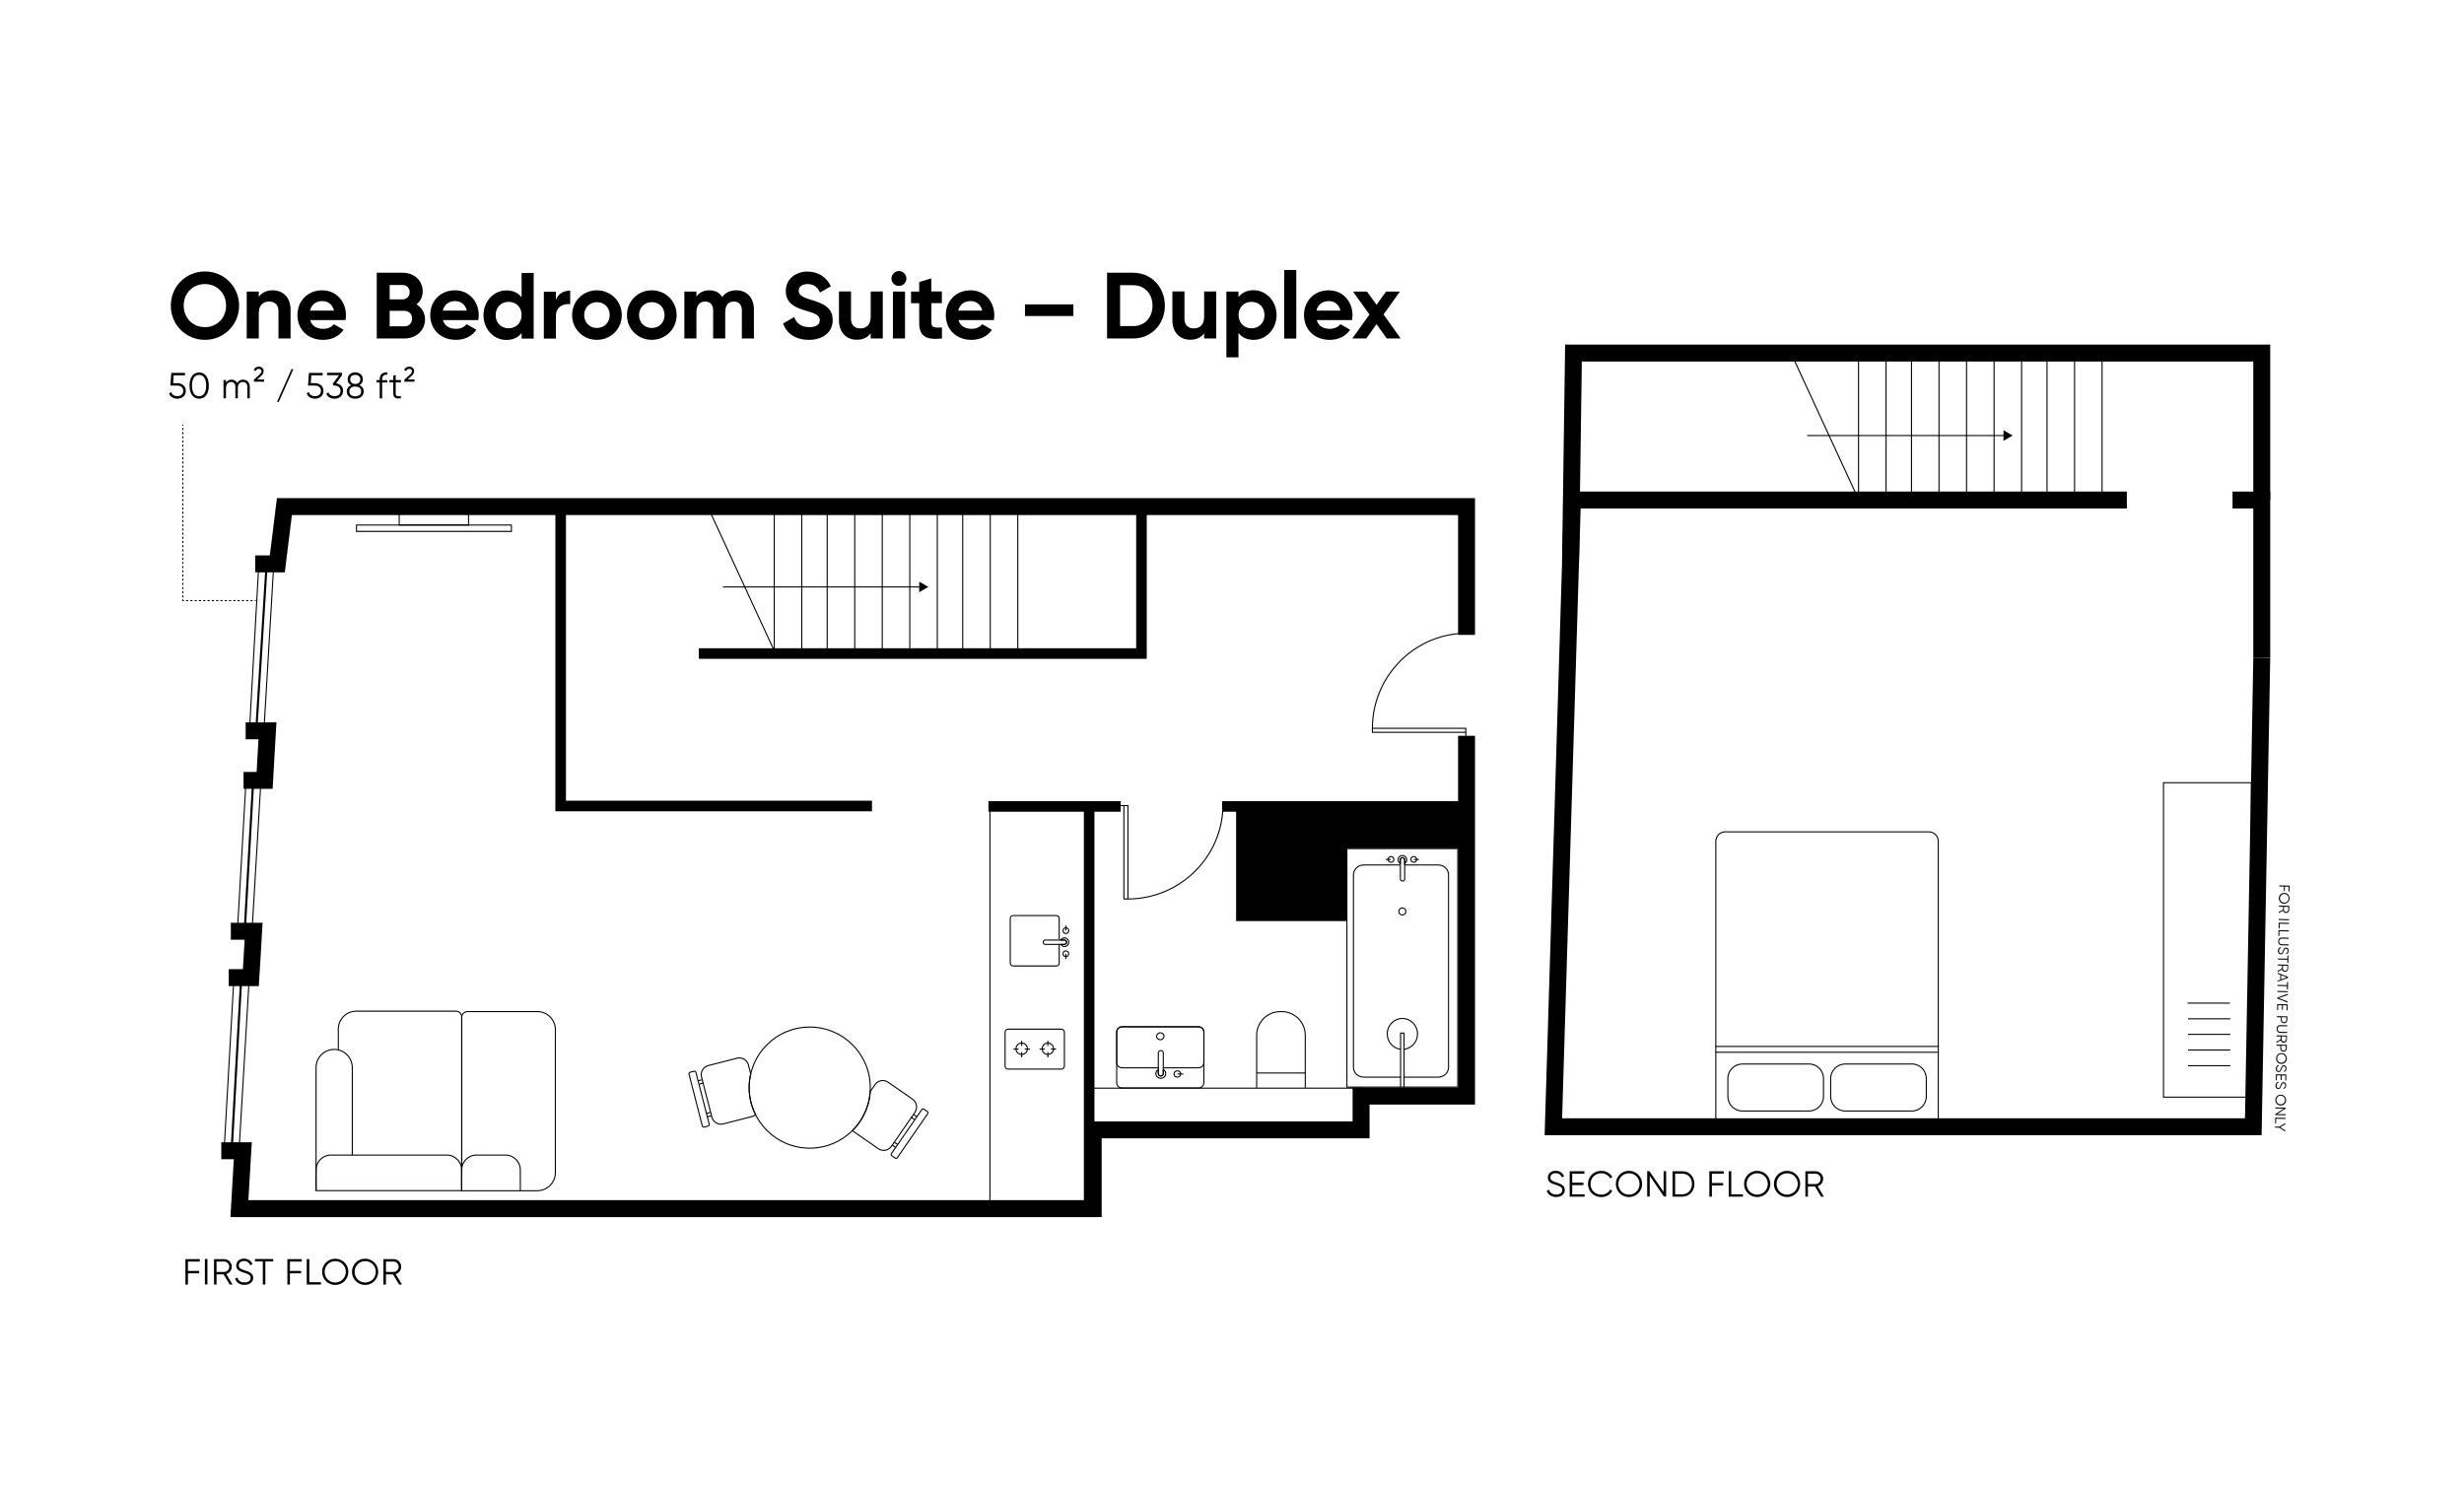 <?xml version="1.0" encoding="utf-8"?>
<!-- Generator: Adobe Illustrator 24.2.3, SVG Export Plug-In . SVG Version: 6.00 Build 0)  -->
<svg version="1.1" id="Layer_1" xmlns="http://www.w3.org/2000/svg" xmlns:xlink="http://www.w3.org/1999/xlink" x="0px" y="0px"
	 viewBox="0 0 2327 1407" style="enable-background:new 0 0 2327 1407;" xml:space="preserve">
<style type="text/css">
	.st0{fill:none;stroke:#000000;stroke-miterlimit:10;}
	.st1{fill:none;stroke:#000000;stroke-miterlimit:10;stroke-dasharray:2.025,2.025;}
	.st2{fill:none;stroke:#000000;stroke-miterlimit:10;stroke-dasharray:2.016,2.016;}
	.st3{fill:none;stroke:#000000;stroke-width:16;stroke-miterlimit:10;}
	.st4{fill:none;stroke:#000000;stroke-width:10;stroke-miterlimit:10;}
	.st5{fill:none;stroke:#000000;stroke-width:2;stroke-miterlimit:10;}
	.st6{fill:none;stroke:#000000;stroke-miterlimit:10;stroke-dasharray:2.058,2.058;}
	.st7{fill:none;stroke:#000000;stroke-miterlimit:10;stroke-dasharray:1.992,1.992;}
	.st8{fill:none;stroke:#000000;stroke-miterlimit:10;stroke-dasharray:1.958,1.958;}
	.st9{fill:none;stroke:#000000;stroke-miterlimit:10;stroke-dasharray:2;}
	.st10{fill:none;stroke:#000000;stroke-miterlimit:10;stroke-dasharray:1.977,1.977;}
	.st11{fill:none;stroke:#000000;stroke-miterlimit:10;stroke-dasharray:2.028,2.028;}
</style>
<g>
	<path class="st0" d="M1094.3,1008.6h-34.4c-2.9,0-5.3-2.2-5.3-4.9v-28.9c0-2.7,2.4-4.9,5.3-4.9h71.8c2.9,0,5.3,2.2,5.3,4.9v28.9
		c0,2.7-2.4,4.9-5.3,4.9h-33.1"/>
	<path class="st0" d="M1059.5,969.8h72.5c2.7,0,4.9,2.2,4.9,4.9v48c0,2.7-2.2,4.9-4.9,4.9h-72.5c-2.7,0-4.9-2.2-4.9-4.9v-48
		C1054.6,972.1,1056.8,969.8,1059.5,969.8z"/>
	<g>
		<path class="st0" d="M1095.5,1016.2c-1-0.3-1.6-1.2-1.6-2.2v-3.7v-15.7c0-1,0.6-1.9,1.6-2.2c1.6-0.5,3.1,0.6,3.1,2.1v15.8v3.8
			C1098.6,1015.6,1097.1,1016.7,1095.5,1016.2z"/>
		<path class="st0" d="M1093.9,1017.9c-2.2-1.2-3-3.9-1.7-6c0.4-0.7,1-1.2,1.7-1.6v3.7c0,1,0.6,1.9,1.6,2.2c1.6,0.5,3.1-0.6,3.1-2.1
			v-3.8c0,0,0,0,0,0c2.2,1.2,3,3.9,1.7,6C1099,1018.4,1096.1,1019.1,1093.9,1017.9z"/>
	</g>
	<g>
		<path class="st0" d="M1108.8,1013.9c-0.4,2.1,1.5,3.8,3.7,3.4c1.2-0.2,2.2-1.1,2.5-2.3c0.4-2.1-1.5-3.9-3.7-3.5
			C1110,1011.8,1109,1012.7,1108.8,1013.9z"/>
		<line class="st0" x1="1112" y1="1014.4" x2="1117.5" y2="1014.4"/>
	</g>
	<path class="st0" d="M1095.1,975.6c2.5-0.4,4.6,1.5,4.1,3.8c-0.3,1.3-1.4,2.3-2.7,2.6c-2.5,0.4-4.6-1.5-4.1-3.8
		C1092.6,976.9,1093.8,975.9,1095.1,975.6z"/>
</g>
<g>
	<g>
		<path d="M2161.4,837.5l-3.6-0.1l-0.1,4.3l-0.9,0l0.1-4.3l-4.3-0.1l0-1l9.8,0.2l-0.1,5.5l-0.9,0L2161.4,837.5z"/>
		<path d="M2157.3,843.4c2.8,0,5,2.3,5,5.2c-0.1,2.9-2.4,5-5.2,5s-5-2.3-5-5.2C2152.2,845.5,2154.5,843.3,2157.3,843.4z
			 M2157.2,852.6c2.3,0,4.1-1.7,4.2-4c0-2.3-1.8-4.1-4-4.2s-4.1,1.7-4.2,4C2153.1,850.7,2154.9,852.5,2157.2,852.6z"/>
		<path d="M2156.1,859.2l0-2.7l-3.9-0.1l0-1l9.8,0.2l-0.1,3.9c0,1.6-1.4,2.9-3,2.9c-1.3,0-2.4-0.9-2.8-2.2l-4.1,2.3l0-1.1
			L2156.1,859.2z M2157,856.5l-0.1,2.9c0,1.1,0.9,2,2,2c1.1,0,2-0.8,2.1-1.9l0.1-2.9L2157,856.5z"/>
		<path d="M2161.8,869.2l-9.8-0.2l0-1l9.8,0.2L2161.8,869.2z"/>
		<path d="M2152.8,877l-0.9,0l0.1-5.5l9.8,0.2l0,1l-8.9-0.2L2152.8,877z"/>
		<path d="M2152.6,884.1l-0.9,0l0.1-5.5l9.8,0.2l0,1l-8.9-0.2L2152.6,884.1z"/>
		<path d="M2155,885.6l6.5,0.1l0,1l-6.5-0.1c-1.6,0-2.6,0.9-2.6,2.6c0,1.7,0.9,2.7,2.5,2.7l6.5,0.1l0,1l-6.5-0.1
			c-2.1,0-3.5-1.6-3.4-3.7C2151.5,887,2152.9,885.5,2155,885.6z"/>
		<path d="M2153.8,894.6l0.5,0.8c-1.2,0.3-2,1.2-2,2.8c0,1.5,0.7,2.3,1.7,2.3c1.1,0,1.5-0.9,2-2.4c0.6-1.6,1-3.1,2.8-3.1
			c1.7,0,2.7,1.4,2.6,3.1c0,1.6-1,2.7-2.2,3.2l-0.4-0.8c0.9-0.3,1.6-1.1,1.7-2.4c0-1.2-0.6-2-1.7-2.1c-1.1,0-1.4,0.8-1.9,2.1
			c-0.6,1.8-1.2,3.4-3,3.3c-1.7,0-2.7-1.4-2.7-3.4C2151.3,896.4,2152.3,895.1,2153.8,894.6z"/>
		<path d="M2160.1,909.5l0.1-3l-8.9-0.2l0-1l8.9,0.2l0.1-3l0.9,0l-0.1,7L2160.1,909.5z"/>
		<path d="M2155.1,914.8l0-2.7l-3.9-0.1l0-1l9.8,0.2l-0.1,3.9c0,1.6-1.4,2.9-3,2.9c-1.3,0-2.4-0.9-2.8-2.2l-4.1,2.3l0-1.1
			L2155.1,914.8z M2156.1,912.1l-0.1,2.9c0,1.1,0.9,2,2,2c1.1,0,2-0.8,2.1-1.9l0.1-2.9L2156.1,912.1z"/>
		<path d="M2153.4,925.5l0.1-4.7l-2.4-1l0-1l9.7,3.9l0,1l-9.9,3.6l0-1L2153.4,925.5z M2154.3,925.1l5.3-1.9l-5.2-2.1L2154.3,925.1z"
			/>
		<path d="M2159.7,934.5l0.1-3l-8.9-0.2l0-1l8.9,0.2l0.1-3l0.9,0l-0.1,7L2159.7,934.5z"/>
		<path d="M2160.6,937.2l-9.8-0.2l0-1l9.8,0.2L2160.6,937.2z"/>
		<path d="M2160.6,938.7l0,1.1l-8.6,2.9l8.4,3.2l0,1.1l-9.7-3.8l0-1L2160.6,938.7z"/>
		<path d="M2151.4,954.1l-0.9,0l0.1-5.7l9.8,0.2l-0.1,5.7l-0.9,0l0.1-4.7l-3.5-0.1l-0.1,4.3l-0.9,0l0.1-4.3l-3.6-0.1L2151.4,954.1z"
			/>
		<path d="M2157,966.5c-1.8,0-3.1-1.4-3-3.1l0-2.5l-3.6-0.1l0-1l9.8,0.2l-0.1,3.5C2160.1,965.3,2158.7,966.5,2157,966.5z
			 M2157,965.5c1.3,0,2.2-0.8,2.2-2.1l0-2.5l-4.3-0.1l0,2.5C2154.9,964.6,2155.8,965.5,2157,965.5z"/>
		<path d="M2153.6,968.3l6.5,0.1l0,1l-6.5-0.1c-1.6,0-2.6,0.9-2.6,2.6c0,1.7,0.9,2.7,2.5,2.7l6.5,0.1l0,1l-6.5-0.1
			c-2.1,0-3.5-1.6-3.4-3.7C2150,969.7,2151.4,968.2,2153.6,968.3z"/>
		<path d="M2153.9,981.7l0-2.7l-3.9-0.1l0-1l9.8,0.2l-0.1,3.9c0,1.6-1.4,2.9-3,2.9c-1.3,0-2.4-0.9-2.8-2.2l-4.1,2.3l0-1.1
			L2153.9,981.7z M2154.9,978.9l-0.1,2.9c0,1.1,0.9,2,2,2c1.1,0,2-0.8,2.1-1.9l0.1-2.9L2154.9,978.9z"/>
		<path d="M2156.5,993.4c-1.8,0-3.1-1.4-3-3.1l0-2.5l-3.6-0.1l0-1l9.8,0.2l-0.1,3.5C2159.6,992.1,2158.3,993.4,2156.5,993.4z
			 M2156.5,992.4c1.3,0,2.2-0.8,2.2-2.1l0-2.5l-4.3-0.1l0,2.5C2154.4,991.5,2155.3,992.4,2156.5,992.4z"/>
		<path d="M2154.7,994.7c2.8,0,5,2.3,5,5.2c0,2.9-2.4,5-5.2,5s-5-2.3-5-5.2C2149.6,996.8,2151.9,994.6,2154.7,994.7z M2154.5,1003.8
			c2.3,0,4.1-1.7,4.2-4c0-2.3-1.8-4.1-4-4.2s-4.1,1.7-4.2,4C2150.4,1002,2152.2,1003.8,2154.5,1003.8z"/>
		<path d="M2151.8,1005.8l0.5,0.8c-1.2,0.3-2,1.2-2,2.8c0,1.5,0.7,2.3,1.7,2.3c1.1,0,1.5-0.9,2-2.4c0.6-1.6,1-3.1,2.8-3.1
			c1.7,0,2.7,1.4,2.6,3.1c0,1.6-1,2.7-2.2,3.2l-0.4-0.8c0.9-0.3,1.6-1.1,1.7-2.4c0-1.2-0.6-2-1.7-2.1c-1.1,0-1.4,0.8-1.9,2.1
			c-0.6,1.8-1.2,3.4-3,3.3c-1.7,0-2.7-1.4-2.7-3.4C2149.4,1007.6,2150.3,1006.3,2151.8,1005.8z"/>
		<path d="M2150.2,1020.4l-0.9,0l0.1-5.7l9.8,0.2l-0.1,5.7l-0.9,0l0.1-4.7l-3.5-0.1l-0.1,4.3l-0.9,0l0.1-4.3l-3.6-0.1L2150.2,1020.4
			z"/>
		<path d="M2151.5,1021.8l0.5,0.8c-1.2,0.3-2,1.2-2,2.8c0,1.5,0.7,2.3,1.7,2.3c1.1,0,1.5-0.9,2-2.4c0.6-1.6,1-3.1,2.8-3.1
			c1.7,0,2.7,1.4,2.6,3.1c0,1.6-1,2.7-2.2,3.2l-0.4-0.8c0.9-0.3,1.6-1.1,1.7-2.4c0-1.2-0.6-2-1.7-2.1c-1.1,0-1.4,0.8-1.9,2.1
			c-0.6,1.8-1.2,3.4-3,3.3c-1.7,0-2.7-1.4-2.7-3.4C2149.1,1023.6,2150,1022.3,2151.5,1021.8z"/>
		<path d="M2154,1034c2.8,0,5,2.3,5,5.2c0,2.9-2.4,5-5.2,5s-5-2.3-5-5.2C2148.9,1036.1,2151.2,1033.9,2154,1034z M2153.8,1043.1
			c2.3,0,4.1-1.7,4.2-4s-1.8-4.1-4-4.2s-4.1,1.7-4.2,4S2151.5,1043.1,2153.8,1043.1z"/>
		<path d="M2158.5,1053.4l-9.8-0.2l0-0.8l8.1-5.3l-8-0.1l0-1l9.8,0.2l0,0.8l-8.1,5.3l8,0.1L2158.5,1053.4z"/>
		<path d="M2149.5,1061.2l-0.9,0l0.1-5.5l9.8,0.2l0,1l-8.9-0.2L2149.5,1061.2z"/>
		<path d="M2152.5,1065.2l-4-0.1l0-1l4,0.1l5.8-3.4l0,1.1l-4.9,2.8l4.8,3l0,1.1L2152.5,1065.2z"/>
	</g>
</g>
<g>
	<g>
		<path class="st0" d="M1620.4,1060.9V794.6c0-4.9,4-8.9,8.9-8.9h192.3c4.9,0,8.9,4,8.9,8.9v266.3H1620.4z"/>
		<g>
			<path class="st0" d="M1722.1,1018.7v17c0,7.6-6.2,13.7-13.7,13.7h-62.9c-7.6,0-13.7-6.2-13.7-13.7v-17c0-7.6,6.2-13.7,13.7-13.7
				h62.9C1716,1004.9,1722.1,1011.1,1722.1,1018.7z"/>
			<path class="st0" d="M1819.2,1018.7v17c0,7.6-6.2,13.7-13.7,13.7h-62.9c-7.6,0-13.7-6.2-13.7-13.7v-17c0-7.6,6.2-13.7,13.7-13.7
				h62.9C1813.1,1004.9,1819.2,1011.1,1819.2,1018.7z"/>
		</g>
	</g>
	<line class="st0" x1="1831" y1="993.9" x2="1620.4" y2="993.9"/>
	<line class="st0" x1="1831" y1="988.4" x2="1620.4" y2="988.4"/>
</g>
<g>
	
		<rect x="406.8" y="425.7" transform="matrix(-1.836970e-16 1 -1 -1.836970e-16 908.67 89.119)" class="st0" width="6" height="146.3"/>
	<path class="st0" d="M377,495.9v-11c29.1-7,65.5,1,65.5,1v10H377z"/>
</g>
<polyline class="st3" points="1385,695 1385,1035.3 1285.4,1035.3 1285.4,1067.2 1032.4,1067.2 1032.4,1141.6 226.1,1141.6 
	229.3,1086.9 209,1086.9 "/>
<polyline class="st3" points="216,923.4 236.9,923.4 238.1,903.8 239.5,879.6 218,879.6 "/>
<polyline class="st3" points="230,737.1 249.9,737.1 251.7,705.6 252.6,690.3 232,690.3 "/>
<polyline class="st3" points="1385,599.7 1385,478.5 268.6,478.5 261.9,532.6 241,532.6 "/>
<line class="st4" x1="1154.2" y1="761.7" x2="1385" y2="761.7"/>
<line class="st4" x1="933.5" y1="761.7" x2="1058.4" y2="761.7"/>
<line class="st4" x1="1028.6" y1="1141.3" x2="1028.6" y2="761.7"/>
<rect x="1167.4" y="761.7" width="104.6" height="108.3"/>
<rect x="1247.7" y="761.7" width="137.3" height="39.6"/>
<g>
	<polyline class="st0" points="1384.3,691.7 1296.1,691.7 1296.1,687.9 	"/>
	<polyline class="st0" points="1384.3,700.7 1384.3,687.9 1296.1,687.9 	"/>
	<path class="st0" d="M1296.1,687.9c0-49.3,40-89.8,89.3-89.8"/>
</g>
<g>
	<polyline class="st0" points="1061.4,760.9 1061.4,849.1 1065.2,849.1 	"/>
	<polyline class="st0" points="1052.4,760.9 1065.2,760.9 1065.2,849.1 	"/>
	<path class="st0" d="M1065.2,849.1c49.3,0,89.8-40,89.8-89.3"/>
</g>
<line class="st5" x1="228.1" y1="918.6" x2="218.7" y2="1087.4"/>
<line class="st5" x1="239" y1="739.3" x2="231.1" y2="879.6"/>
<line class="st5" x1="252" y1="530.3" x2="242" y2="690.3"/>
<line class="st0" x1="259.5" y1="516.8" x2="225.7" y2="1087.4"/>
<line class="st0" x1="221.2" y1="918.6" x2="211.7" y2="1085.4"/>
<line class="st0" x1="232.5" y1="734.8" x2="224.2" y2="879.6"/>
<line class="st0" x1="244.5" y1="531.8" x2="235.5" y2="691.8"/>
<g>
	<g>
		<path d="M177.5,1191.5v8.9h10.6v2.3h-10.6v10.6h-2.4v-24h13.6v2.3H177.5z"/>
		<path d="M195.9,1189.2v24h-2.4v-24H195.9z"/>
		<path d="M211.2,1203.7h-6.7v9.6h-2.4v-24h9.6c4,0,7.2,3.2,7.2,7.2c0,3.3-2.2,6-5.2,6.9l5.9,9.9h-2.7L211.2,1203.7z M204.5,1201.4
			h7.2c2.6,0,4.8-2.2,4.8-4.9c0-2.7-2.2-4.9-4.8-4.9h-7.2V1201.4z"/>
		<path d="M222,1207.8l2.1-1.2c0.9,2.9,3.1,4.7,6.9,4.7c3.6,0,5.7-1.8,5.7-4.3c0-2.8-2.4-3.7-5.9-4.8c-3.9-1.3-7.7-2.3-7.7-6.8
			c0-4.2,3.4-6.6,7.4-6.6c3.9,0,6.7,2.3,7.9,5.2l-2,1.1c-0.9-2.2-2.7-4-5.9-4c-2.9,0-5,1.5-5,4.2c0,2.6,2.1,3.4,5.3,4.5
			c4.4,1.4,8.3,2.7,8.3,7.1c0,4.1-3.3,6.7-8.1,6.7C226.4,1213.7,223.2,1211.4,222,1207.8z"/>
		<path d="M258,1191.5h-7.4v21.8h-2.4v-21.8h-7.4v-2.3H258V1191.5z"/>
		<path d="M273.8,1191.5v8.9h10.6v2.3h-10.6v10.6h-2.4v-24H285v2.3H273.8z"/>
		<path d="M303.1,1211v2.3h-13.4v-24h2.4v21.8H303.1z"/>
		<path d="M304.2,1201.3c0-6.9,5.4-12.4,12.4-12.4c7,0,12.4,5.6,12.4,12.4s-5.4,12.4-12.4,12.4
			C309.6,1213.7,304.2,1208.1,304.2,1201.3z M326.6,1201.3c0-5.6-4.3-10.1-10-10.1c-5.7,0-10,4.5-10,10.1s4.3,10.1,10,10.1
			C322.3,1211.3,326.6,1206.8,326.6,1201.3z"/>
		<path d="M332.4,1201.3c0-6.9,5.4-12.4,12.4-12.4c7,0,12.4,5.6,12.4,12.4s-5.4,12.4-12.4,12.4
			C337.9,1213.7,332.4,1208.1,332.4,1201.3z M354.9,1201.3c0-5.6-4.3-10.1-10-10.1c-5.7,0-10,4.5-10,10.1s4.3,10.1,10,10.1
			C350.6,1211.3,354.9,1206.8,354.9,1201.3z"/>
		<path d="M371.2,1203.7h-6.7v9.6h-2.4v-24h9.6c4,0,7.2,3.2,7.2,7.2c0,3.3-2.2,6-5.2,6.9l5.9,9.9h-2.7L371.2,1203.7z M364.5,1201.4
			h7.2c2.6,0,4.8-2.2,4.8-4.9c0-2.7-2.2-4.9-4.8-4.9h-7.2V1201.4z"/>
	</g>
</g>
<g>
	<g>
		<path d="M1460.7,1124.8l2.1-1.2c0.9,2.9,3.1,4.7,6.9,4.7c3.6,0,5.7-1.8,5.7-4.3c0-2.8-2.4-3.7-5.9-4.8c-3.9-1.3-7.7-2.3-7.7-6.8
			c0-4.2,3.4-6.6,7.4-6.6c3.9,0,6.7,2.3,7.9,5.2l-2,1.1c-0.9-2.2-2.7-4-5.9-4c-2.9,0-5,1.5-5,4.2c0,2.6,2.1,3.4,5.3,4.5
			c4.4,1.4,8.3,2.7,8.3,7.1c0,4.1-3.3,6.7-8.1,6.7C1465.2,1130.7,1462,1128.4,1460.7,1124.8z"/>
		<path d="M1496.5,1128v2.3h-14.1v-24h13.9v2.3h-11.5v8.5h10.6v2.3h-10.6v8.7H1496.5z"/>
		<path d="M1499.7,1118.3c0-6.9,5.2-12.4,12.6-12.4c4.5,0,8.4,2.3,10.4,5.9l-2.1,1.2c-1.5-2.9-4.7-4.8-8.3-4.8
			c-6.1,0-10.2,4.5-10.2,10.1s4.1,10.1,10.2,10.1c3.6,0,6.8-1.9,8.3-4.8l2.1,1.2c-2,3.6-5.9,5.9-10.4,5.9
			C1504.9,1130.7,1499.7,1125.1,1499.7,1118.3z"/>
		<path d="M1526,1118.3c0-6.9,5.4-12.4,12.4-12.4c7,0,12.4,5.6,12.4,12.4s-5.4,12.4-12.4,12.4
			C1531.4,1130.7,1526,1125.1,1526,1118.3z M1548.4,1118.3c0-5.6-4.3-10.1-10-10.1c-5.7,0-10,4.5-10,10.1s4.3,10.1,10,10.1
			C1544.1,1128.3,1548.4,1123.8,1548.4,1118.3z"/>
		<path d="M1573.5,1106.2v24h-2.1l-13.4-19.6v19.6h-2.4v-24h2.1l13.4,19.6v-19.6H1573.5z"/>
		<path d="M1600.2,1118.3c0,6.6-4.7,12-11.3,12h-9.3v-24h9.3C1595.5,1106.2,1600.2,1111.6,1600.2,1118.3z M1597.9,1118.3
			c0-5.4-3.6-9.7-9-9.7h-6.9v19.5h6.9C1594.3,1128,1597.9,1123.6,1597.9,1118.3z"/>
		<path d="M1616.7,1108.5v8.9h10.6v2.3h-10.6v10.6h-2.4v-24h13.6v2.3H1616.7z"/>
		<path d="M1646,1128v2.3h-13.4v-24h2.4v21.8H1646z"/>
		<path d="M1647.1,1118.3c0-6.9,5.4-12.4,12.4-12.4c7,0,12.4,5.6,12.4,12.4s-5.4,12.4-12.4,12.4
			C1652.5,1130.7,1647.1,1125.1,1647.1,1118.3z M1669.5,1118.3c0-5.6-4.3-10.1-10-10.1c-5.7,0-10,4.5-10,10.1s4.3,10.1,10,10.1
			C1665.2,1128.3,1669.5,1123.8,1669.5,1118.3z"/>
		<path d="M1675.3,1118.3c0-6.9,5.4-12.4,12.4-12.4c7,0,12.4,5.6,12.4,12.4s-5.4,12.4-12.4,12.4
			C1680.7,1130.7,1675.3,1125.1,1675.3,1118.3z M1697.8,1118.3c0-5.6-4.3-10.1-10-10.1c-5.7,0-10,4.5-10,10.1s4.3,10.1,10,10.1
			C1693.4,1128.3,1697.8,1123.8,1697.8,1118.3z"/>
		<path d="M1714.1,1120.7h-6.7v9.6h-2.4v-24h9.6c4,0,7.2,3.2,7.2,7.2c0,3.3-2.2,6-5.2,6.9l5.9,9.9h-2.7L1714.1,1120.7z
			 M1707.4,1118.4h7.2c2.6,0,4.8-2.2,4.8-4.9c0-2.7-2.2-4.9-4.8-4.9h-7.2V1118.4z"/>
	</g>
</g>
<g>
	<g>
		<path d="M161.3,288.7c0-18.2,14.3-32.3,32.2-32.3s32.3,14.1,32.3,32.3c0,18.1-14.4,32.3-32.3,32.3S161.3,306.8,161.3,288.7z
			 M213.5,288.7c0-12-8.8-20.4-20-20.4s-20,8.4-20,20.4c0,11.9,8.8,20.3,20,20.3S213.5,300.6,213.5,288.7z"/>
		<path d="M274.4,292.5v27.2h-11.4v-25.8c0-6-3.6-9.1-8.8-9.1c-5.6,0-9.8,3.3-9.8,11v23.9H233v-44.3h11.4v5c2.7-4,7.3-6.2,13.2-6.2
			C267,274.2,274.4,280.7,274.4,292.5z"/>
		<path d="M305.4,310.6c4.4,0,8-1.9,9.9-4.4l9.2,5.3c-4.2,6-10.8,9.5-19.3,9.5c-14.9,0-24.3-10.2-24.3-23.4s9.5-23.4,23.4-23.4
			c13.1,0,22.4,10.4,22.4,23.4c0,1.7-0.2,3.2-0.4,4.7h-33.4C294.5,308.1,299.4,310.6,305.4,310.6z M315.4,293.4c-1.4-6.4-6.2-9-11-9
			c-6.1,0-10.3,3.3-11.6,9H315.4z"/>
		<path d="M401.4,301.7c0,10.6-8.6,18-19.3,18h-26.3v-62.1h24.5c10.5,0,18.9,7.1,18.9,17.5c0,5.3-2.2,9.5-5.9,12.4
			C398.2,290.4,401.4,295.3,401.4,301.7z M368,269.1v13.7h12.2c3.8,0,6.7-2.9,6.7-6.8c0-3.9-2.7-6.8-6.7-6.8H368z M389.2,300.9
			c0-4.2-3-7.3-7.2-7.3H368v14.6h14.1C386.2,308.3,389.2,305.2,389.2,300.9z"/>
		<path d="M430.8,310.6c4.4,0,8-1.9,9.9-4.4l9.2,5.3c-4.2,6-10.8,9.5-19.3,9.5c-14.9,0-24.3-10.2-24.3-23.4s9.5-23.4,23.4-23.4
			c13.1,0,22.4,10.4,22.4,23.4c0,1.7-0.2,3.2-0.4,4.7h-33.4C419.9,308.1,424.8,310.6,430.8,310.6z M440.8,293.4c-1.4-6.4-6.2-9-11-9
			c-6.1,0-10.3,3.3-11.6,9H440.8z"/>
		<path d="M504,257.7v62.1h-11.4v-5.2c-3.2,4.1-7.9,6.5-14.4,6.5c-11.9,0-21.6-10.2-21.6-23.4s9.8-23.4,21.6-23.4
			c6.5,0,11.2,2.4,14.4,6.5v-23H504z M492.6,297.6c0-7.5-5.2-12.5-12.2-12.5c-7.1,0-12.3,5.1-12.3,12.5s5.2,12.5,12.3,12.5
			C487.3,310.1,492.6,305,492.6,297.6z"/>
		<path d="M538.5,274.5v12.8c-5.9-0.7-13.5,2-13.5,11.3v21.2h-11.4v-44.3H525v7.6C527.3,277,532.9,274.5,538.5,274.5z"/>
		<path d="M540.3,297.6c0-13.2,10.4-23.4,23.4-23.4s23.5,10.2,23.5,23.4S576.8,321,563.7,321S540.3,310.8,540.3,297.6z M575.8,297.6
			c0-7.2-5.2-12.2-12.1-12.2c-6.7,0-12,5.1-12,12.2s5.2,12.2,12,12.2C570.5,309.8,575.8,304.8,575.8,297.6z"/>
		<path d="M592.1,297.6c0-13.2,10.4-23.4,23.4-23.4s23.5,10.2,23.5,23.4S628.5,321,615.5,321S592.1,310.8,592.1,297.6z M627.6,297.6
			c0-7.2-5.2-12.2-12.1-12.2c-6.7,0-12,5.1-12,12.2s5.2,12.2,12,12.2C622.3,309.8,627.6,304.8,627.6,297.6z"/>
		<path d="M712,292.4v27.3h-11.4v-26.5c0-5.2-2.7-8.4-7.5-8.4c-5.1,0-8.2,3.4-8.2,10v24.9h-11.4v-26.5c0-5.2-2.7-8.4-7.5-8.4
			c-4.9,0-8.3,3.4-8.3,10v24.9h-11.4v-44.3h11.4v4.7c2.5-3.7,6.7-5.9,12.3-5.9c5.5,0,9.6,2.3,12.1,6.4c2.8-4,7.2-6.4,13.2-6.4
			C705.4,274.2,712,281.3,712,292.4z"/>
		<path d="M739.5,305.6l10.5-6.1c2.2,5.8,6.6,9.5,14.3,9.5c7.4,0,9.9-3.1,9.9-6.6c0-4.6-4.2-6.4-13.4-9c-9.5-2.8-18.7-6.7-18.7-18.5
			c0-11.7,9.8-18.4,20.4-18.4c10.2,0,18,5.2,22.2,13.9l-10.3,5.9c-2.2-4.7-5.6-8-11.9-8c-5.1,0-8.2,2.7-8.2,6.2
			c0,3.8,2.4,5.9,11.8,8.7c9.8,3.1,20.3,6.4,20.3,19.1c0,11.6-9.3,18.7-22.5,18.7C751.2,321,742.9,314.9,739.5,305.6z"/>
		<path d="M833.7,275.4v44.3h-11.4v-5c-2.7,4-7.3,6.2-13.2,6.2c-9.4,0-16.8-6.6-16.8-18.4v-27.2h11.4v25.8c0,6,3.6,9.1,8.8,9.1
			c5.6,0,9.8-3.3,9.8-11v-23.9H833.7z"/>
		<path d="M841.9,263.1c0-3.8,3.2-7.1,7-7.1c3.9,0,7.1,3.3,7.1,7.1c0,3.8-3.2,7-7.1,7C845.1,270.1,841.9,266.9,841.9,263.1z
			 M843.3,275.4h11.4v44.3h-11.4V275.4z"/>
		<path d="M879.6,286.4v18.4c0,4.8,3.5,4.9,10,4.5v10.4c-16.1,1.8-21.5-2.9-21.5-14.9v-18.4h-7.7v-11h7.7v-9l11.4-3.5v12.4h10v11
			H879.6z"/>
		<path d="M917.7,310.6c4.4,0,8-1.9,9.9-4.4l9.2,5.3c-4.2,6-10.8,9.5-19.3,9.5c-14.9,0-24.3-10.2-24.3-23.4s9.5-23.4,23.4-23.4
			c13.1,0,22.4,10.4,22.4,23.4c0,1.7-0.2,3.2-0.4,4.7h-33.4C906.8,308.1,911.7,310.6,917.7,310.6z M927.6,293.4c-1.4-6.4-6.2-9-11-9
			c-6.1,0-10.3,3.3-11.6,9H927.6z"/>
		<path d="M968,287.5h45.7v11H968V287.5z"/>
		<path d="M1100.1,288.7c0,17.5-12.8,31-29.9,31h-24.7v-62.1h24.7C1087.4,257.7,1100.1,271.2,1100.1,288.7z M1088.4,288.7
			c0-11.4-7.5-19.3-18.2-19.3h-12.4V308h12.4C1081,308,1088.4,300.1,1088.4,288.7z"/>
		<path d="M1148.6,275.4v44.3h-11.4v-5c-2.7,4-7.3,6.2-13.2,6.2c-9.4,0-16.8-6.6-16.8-18.4v-27.2h11.4v25.8c0,6,3.6,9.1,8.8,9.1
			c5.6,0,9.8-3.3,9.8-11v-23.9H1148.6z"/>
		<path d="M1205.6,297.6c0,13.2-9.8,23.4-21.6,23.4c-6.5,0-11.2-2.4-14.4-6.5v23h-11.4v-62.1h11.4v5.2c3.2-4.1,7.9-6.5,14.4-6.5
			C1195.8,274.2,1205.6,284.4,1205.6,297.6z M1194.2,297.6c0-7.5-5.2-12.5-12.3-12.5c-7,0-12.2,5.1-12.2,12.5s5.2,12.5,12.2,12.5
			C1188.9,310.1,1194.2,305,1194.2,297.6z"/>
		<path d="M1212.8,255h11.4v64.8h-11.4V255z"/>
		<path d="M1256,310.6c4.4,0,8-1.9,9.9-4.4l9.2,5.3c-4.2,6-10.8,9.5-19.3,9.5c-14.9,0-24.3-10.2-24.3-23.4s9.5-23.4,23.4-23.4
			c13.1,0,22.4,10.4,22.4,23.4c0,1.7-0.2,3.2-0.4,4.7h-33.4C1245.1,308.1,1249.9,310.6,1256,310.6z M1265.9,293.4
			c-1.4-6.4-6.2-9-11-9c-6.1,0-10.3,3.3-11.6,9H1265.9z"/>
		<path d="M1309.6,319.7l-9.6-13.5l-9.7,13.5h-13.2l16.2-22.6l-15.5-21.7h13.2l9,12.5l9-12.5h13.1l-15.5,21.6l16.2,22.7H1309.6z"/>
	</g>
</g>
<g>
	<g>
		<line class="st0" x1="172.7" y1="401.2" x2="172.7" y2="402.2"/>
		<line class="st10" x1="172.7" y1="404.2" x2="172.7" y2="565.3"/>
		<polyline class="st0" points="172.7,566.3 172.7,567.3 173.7,567.3 		"/>
		<line class="st11" x1="175.7" y1="567.3" x2="239.6" y2="567.3"/>
		<line class="st0" x1="240.6" y1="567.3" x2="241.6" y2="567.3"/>
	</g>
</g>
<polyline class="st3" points="2008.6,472.3 1485,472.3 1467,1064.3 2128,1064.3 2136,621.3 "/>
<polyline class="st3" points="2136,621.3 2136,472.3 2108.4,472.3 "/>
<g>
	<g>
		<g>
			<path class="st0" d="M1326,991.1c7.1-0.8,12.7-7,12.7-14.5c0-8.1-6.4-14.6-14.3-14.6c-7.9,0-14.3,6.5-14.3,14.6
				c0,7.4,5.4,13.5,12.4,14.5"/>
			<polyline class="st0" points="1322.7,1027 1322.7,975.8 1326,975.8 1326,1027 			"/>
		</g>
	</g>
	
		<rect x="1272" y="801.5" transform="matrix(-1 -1.224647e-16 1.224647e-16 -1 2648.728 1828.327)" class="st0" width="104.7" height="225.3"/>
	<path class="st0" d="M1326.2,1017.4h32.1c5.3,0,9.7-4.1,9.7-9.3V826.3c0-5.1-4.3-9.3-9.7-9.3h-32.2"/>
	<path class="st0" d="M1321.9,817h-34c-5.3,0-9.7,4.1-9.7,9.3v181.8c0,5.1,4.3,9.3,9.7,9.3h35"/>
	<circle class="st0" cx="1324.4" cy="860.9" r="3.3"/>
	<g>
		<path class="st0" d="M1325.2,810.2c0.8,0.3,1.4,1.1,1.4,2v3.4v14.5c0,0.9-0.5,1.7-1.4,2c-1.4,0.4-2.7-0.6-2.7-1.9v-14.6v-3.5
			C1322.5,810.7,1323.8,809.7,1325.2,810.2z"/>
		<path class="st0" d="M1326.5,808.6c1.9,1.1,2.6,3.6,1.5,5.5c-0.3,0.6-0.9,1.1-1.5,1.5v-3.4c0-0.9-0.5-1.7-1.4-2
			c-1.4-0.4-2.7,0.6-2.7,1.9v3.5h0c-1.9-1.1-2.6-3.6-1.5-5.5C1322.1,808.1,1324.6,807.5,1326.5,808.6z"/>
		<path class="st0" d="M1316.3,812.3c0.3-1.9-1.3-3.5-3.2-3.2c-1.1,0.2-1.9,1.1-2.1,2.1c-0.4,1.9,1.3,3.6,3.2,3.2
			C1315.2,814.2,1316.1,813.4,1316.3,812.3z"/>
		<line class="st0" x1="1313.5" y1="811.8" x2="1308.7" y2="811.8"/>
		<path class="st0" d="M1332.5,812.3c-0.3-1.9,1.3-3.5,3.2-3.2c1.1,0.2,1.9,1.1,2.1,2.1c0.4,1.9-1.3,3.6-3.2,3.2
			C1333.5,814.2,1332.7,813.4,1332.5,812.3z"/>
		<line class="st0" x1="1335.3" y1="811.8" x2="1340" y2="811.8"/>
	</g>
</g>
<g>
	<path class="st0" d="M319.5,991.1v-19c0-9.4,7.6-17,17-17h94.1c3,0,5.5,2.5,5.5,5.5v147.1"/>
	<path class="st0" d="M524.5,1107.6V972.5c0-9.4-7.6-17-17-17h-66c-3,0-5.5,2.4-5.5,5.5v163.7h71.5
		C516.9,1124.6,524.5,1117,524.5,1107.6z"/>
	<path class="st0" d="M298.5,1124.7v-116.4c0-9.4,7.7-17.1,17.1-17.1h0c9.4,0,17.1,7.7,17.1,17.1v82.8"/>
	<path class="st0" d="M436,1105v19.6h-60.3h-77.2V1105c0-7.7,6.3-14,14-14H422C429.7,1091,436,1097.3,436,1105z"/>
	<path class="st0" d="M436,1124.7V1105c0-7.7,6.3-14,14-14h27.4c7.7,0,14,6.3,14,14v19.6"/>
</g>
<polyline class="st0" points="844.4,1078.7 846.2,1080 847.8,1081 "/>
<line class="st0" x1="845.8" y1="1083.8" x2="842.5" y2="1081.5"/>
<line class="st0" x1="863.6" y1="1057.4" x2="860.4" y2="1055.2"/>
<line class="st0" x1="863.1" y1="1052.9" x2="865.9" y2="1054.8"/>
<path class="st0" d="M870.6,1048l-28.8,41.7c-0.4,0.6-0.3,1.5,0.4,1.9l3.3,2.3c0.6,0.4,1.5,0.3,1.9-0.4l28.8-41.7
	c0.4-0.6,0.3-1.5-0.4-1.9l-3.3-2.3C871.9,1047.2,871,1047.4,870.6,1048z"/>
<polyline class="st0" points="671,1050.6 669,1051.2 667.1,1051.6 "/>
<line class="st0" x1="668" y1="1054.9" x2="671.9" y2="1053.9"/>
<line class="st0" x1="660.5" y1="1024" x2="664.3" y2="1023"/>
<line class="st0" x1="662.5" y1="1020" x2="659.2" y2="1020.8"/>
<path class="st0" d="M657.2,1012.8l12.6,49.1c0.2,0.7-0.3,1.5-1,1.7l-3.8,1c-0.7,0.2-1.5-0.3-1.7-1l-12.6-49.1
	c-0.2-0.7,0.3-1.5,1-1.7l3.8-1C656.2,1011.6,657,1012,657.2,1012.8z"/>
<circle class="st0" cx="764.7" cy="1027.3" r="57.2"/>
<path class="st0" d="M861.8,1038.2l-23.1-16c-4-2.8-9.5-1.8-12.3,2.2l-4.5,6.6c-0.3,4.3-1,8.6-2.4,13c-2.9,9.4-7.9,17.5-14.4,23.9
	c0.4,0.4,0.8,0.7,1.3,1.1l23.1,16c4,2.8,9.5,1.8,12.3-2.2l22.3-32.2C866.8,1046.4,865.8,1040.9,861.8,1038.2z"/>
<path class="st0" d="M709,1014.4l-2.2-8.5c-1.2-4.7-6-7.6-10.7-6.4l-27.2,7c-4.7,1.2-7.6,6-6.4,10.7l9.8,38c1.2,4.7,6,7.6,10.7,6.4
	l27.2-7c1.3-0.3,2.4-0.9,3.4-1.7C707.8,1041.4,705.8,1027.8,709,1014.4z"/>
<g>
	<g>
		<g>
			<line class="st0" x1="964.9" y1="998.7" x2="964.9" y2="993.8"/>
			<line class="st0" x1="964.9" y1="987.9" x2="964.9" y2="983.1"/>
			<line class="st0" x1="957.1" y1="990.9" x2="961.9" y2="990.9"/>
			<line class="st0" x1="967.8" y1="990.9" x2="972.7" y2="990.9"/>
			<circle class="st0" cx="964.9" cy="990.6" r="5.4"/>
		</g>
		<g>
			<line class="st0" x1="989.6" y1="998.7" x2="989.6" y2="993.8"/>
			<line class="st0" x1="989.6" y1="987.9" x2="989.6" y2="983.1"/>
			<line class="st0" x1="981.8" y1="990.9" x2="986.6" y2="990.9"/>
			<line class="st0" x1="992.5" y1="990.9" x2="997.4" y2="990.9"/>
			<circle class="st0" cx="989.6" cy="990.6" r="5.4"/>
		</g>
	</g>
	<path class="st0" d="M952,972.1h50.4c1.5,0,2.8,1.2,2.8,2.8v32.1c0,1.5-1.2,2.8-2.8,2.8H952c-1.5,0-2.8-1.2-2.8-2.8v-32.1
		C949.3,973.3,950.5,972.1,952,972.1z"/>
</g>
<g>
	<path class="st0" d="M1000.3,887.3v-19.8c0-1.5-1.2-2.7-2.7-2.7h-40.8c-1.5,0-2.7,1.2-2.7,2.7v42.2c0,1.5,1.2,2.7,2.7,2.7h40.8
		c1.5,0,2.7-1.2,2.7-2.7v-17.8"/>
	<path class="st0" d="M1007.2,890.6c-0.3,0.8-1.1,1.4-2,1.4h-3.4h-14.5c-0.9,0-1.7-0.5-2-1.4c-0.4-1.4,0.6-2.7,1.9-2.7h14.6h3.5
		C1006.6,888,1007.7,889.2,1007.2,890.6z"/>
	<path class="st0" d="M1008.8,892c-1.1,1.9-3.6,2.6-5.5,1.5c-0.6-0.3-1.1-0.9-1.5-1.5h3.4c0.9,0,1.7-0.5,2-1.4
		c0.4-1.4-0.6-2.7-1.9-2.7h-3.5c0,0,0,0,0,0c1.1-1.9,3.6-2.6,5.5-1.5C1009.3,887.6,1009.9,890.1,1008.8,892z"/>
	<path class="st0" d="M1006.1,881.7c1.9,0.3,3.5-1.3,3.2-3.2c-0.2-1.1-1.1-1.9-2.1-2.1c-1.9-0.4-3.6,1.3-3.2,3.2
		C1004.1,880.7,1005,881.6,1006.1,881.7z"/>
	<line class="st0" x1="1006.6" y1="879" x2="1006.6" y2="874.2"/>
	<path class="st0" d="M1007.1,898.2c-1.9-0.3-3.5,1.3-3.2,3.2c0.2,1.1,1.1,1.9,2.1,2.1c1.9,0.4,3.6-1.3,3.2-3.2
		C1009,899.3,1008.1,898.4,1007.1,898.2z"/>
	<line class="st0" x1="1006.6" y1="901" x2="1006.6" y2="905.8"/>
</g>
<line class="st0" x1="934.9" y1="1142.3" x2="934.9" y2="765.2"/>
<g>
	<path class="st0" d="M1186.8,1027.5v-49.6c0-12.4,10-22.4,22.4-22.4h1.1c12.4,0,22.4,10,22.4,22.4v49.6"/>
	<line class="st0" x1="1232.8" y1="1013.5" x2="1186.8" y2="1013.5"/>
</g>
<rect x="1028.5" y="1027.8" class="st0" width="257" height="35"/>
<line class="st0" x1="885.2" y1="616.3" x2="885.2" y2="481.9"/>
<line class="st0" x1="859.2" y1="616.3" x2="859.2" y2="481.9"/>
<line class="st0" x1="833.2" y1="616.3" x2="833.2" y2="481.9"/>
<line class="st0" x1="961.2" y1="616.3" x2="961.2" y2="481.9"/>
<line class="st0" x1="935.2" y1="616.3" x2="935.2" y2="481.9"/>
<line class="st0" x1="909.2" y1="616.3" x2="909.2" y2="481.9"/>
<line class="st0" x1="807.2" y1="616.3" x2="807.2" y2="481.9"/>
<line class="st0" x1="781.2" y1="616.3" x2="781.2" y2="481.9"/>
<line class="st0" x1="757.2" y1="616.3" x2="757.2" y2="481.9"/>
<line class="st0" x1="731.2" y1="616.3" x2="731.2" y2="481.9"/>
<line class="st0" x1="732.2" y1="616.9" x2="670.2" y2="482.5"/>
<g>
	<g>
		<line class="st0" x1="682.7" y1="554.4" x2="869.6" y2="554.4"/>
		<g>
			<polygon points="868.1,559.4 876.7,554.4 868.1,549.4 			"/>
		</g>
	</g>
</g>
<line class="st0" x1="1909.2" y1="473.3" x2="1909.2" y2="338.9"/>
<line class="st0" x1="1883.2" y1="473.3" x2="1883.2" y2="338.9"/>
<line class="st0" x1="1857.2" y1="473.3" x2="1857.2" y2="338.9"/>
<line class="st0" x1="1985.2" y1="473.3" x2="1985.2" y2="338.9"/>
<line class="st0" x1="1959.2" y1="473.3" x2="1959.2" y2="338.9"/>
<line class="st0" x1="1933.2" y1="473.3" x2="1933.2" y2="338.9"/>
<line class="st0" x1="1831.2" y1="473.3" x2="1831.2" y2="338.9"/>
<line class="st0" x1="1805.2" y1="473.3" x2="1805.2" y2="338.9"/>
<line class="st0" x1="1781.2" y1="473.3" x2="1781.2" y2="338.9"/>
<line class="st0" x1="1755.2" y1="473.3" x2="1755.2" y2="338.9"/>
<line class="st0" x1="1756.2" y1="473.9" x2="1694.2" y2="339.5"/>
<g>
	<g>
		<line class="st0" x1="1706.7" y1="411.4" x2="1893.6" y2="411.4"/>
		<g>
			<polygon points="1892.1,416.4 1900.7,411.4 1892.1,406.4 			"/>
		</g>
	</g>
</g>
<polyline class="st4" points="529.5,473.9 529.5,761.3 823.5,761.3 "/>
<polyline class="st4" points="660,617.3 1078,617.3 1078,478.5 "/>
<polyline class="st3" points="2136,472.3 2136,333.5 1486,333.5 1483.2,530.4 "/>
<g>
	<line class="st0" x1="2106.3" y1="1006.6" x2="2066.3" y2="1006.6"/>
	<line class="st0" x1="2106.3" y1="991.8" x2="2066.3" y2="991.8"/>
	<line class="st0" x1="2106.3" y1="977" x2="2066.3" y2="977"/>
	<line class="st0" x1="2106.3" y1="962.3" x2="2066.3" y2="962.3"/>
	<line class="st0" x1="2105.9" y1="947.5" x2="2065.9" y2="947.5"/>
	
		<rect x="2043.2" y="739.3" transform="matrix(-1 -1.224647e-16 1.224647e-16 -1 4169.412 1775.588)" class="st0" width="83" height="297"/>
</g>
<g>
	<g>
		<path d="M175.5,369.2c0,4.8-3.8,7.4-8.1,7.4c-3.5,0-6.7-1.7-7.7-5.1l2-1.2c0.7,2.6,3,3.9,5.7,3.9c3.1,0,5.7-1.7,5.7-5
			c0-3.3-2.5-5-5.7-5h-6.5l0.9-12h12.9v2.3h-10.7l-0.5,7.4h4C171.7,361.9,175.5,364.5,175.5,369.2z"/>
		<path d="M179,364.2c0-7.4,3.2-12.4,9.1-12.4s9.1,5,9.1,12.4c0,7.4-3.2,12.4-9.1,12.4S179,371.6,179,364.2z M194.7,364.2
			c0-6.4-2.5-10.1-6.7-10.1c-4.2,0-6.7,3.7-6.7,10.1c0,6.4,2.5,10.1,6.7,10.1C192.3,374.3,194.7,370.6,194.7,364.2z"/>
		<path d="M235.9,365.5v10.7h-2.3v-10.7c0-3.1-1.8-4.7-4.2-4.7c-2.6,0-4.8,1.6-4.8,5.9v9.5h-2.3v-10.7c0-3.1-1.6-4.7-4-4.7
			c-2.5,0-4.9,1.6-4.9,5.9v9.5h-2.3V359h2.3v2.5c1.3-2.1,3.2-2.9,5.3-2.9c2.4,0,4.3,1.1,5.2,3.1c1.3-2.1,3.4-3.1,5.6-3.1
			C233.3,358.6,235.9,361.2,235.9,365.5z"/>
		<path d="M239.7,358.7l5.8-5.3c1-0.9,1.4-2,1.4-2.9c0-1.3-0.9-2.1-2.5-2.1c-1.5,0-2.4,0.8-3,2.1l-1.8-1c0.8-2,2.5-3.2,4.8-3.2
			c2.8,0,4.6,1.9,4.6,4.2c0,1.6-0.7,3-2.1,4.3l-4,3.6h6.5v2.1h-9.6V358.7z"/>
		<path d="M261.6,379.6l13.7-30.9h1.7l-13.7,30.9H261.6z"/>
		<path d="M305.5,369.2c0,4.8-3.8,7.4-8.1,7.4c-3.5,0-6.7-1.7-7.7-5.1l2-1.2c0.7,2.6,3,3.9,5.7,3.9c3.1,0,5.7-1.7,5.7-5
			c0-3.3-2.5-5-5.7-5h-6.5l0.9-12h12.9v2.3h-10.7l-0.5,7.4h4C301.7,361.9,305.5,364.5,305.5,369.2z"/>
		<path d="M324,369.2c0,4.8-3.8,7.4-8.1,7.4c-3.5,0-6.6-1.6-7.7-4.8l2-1.2c0.8,2.4,3,3.6,5.7,3.6c3.1,0,5.7-1.7,5.7-5
			c0-3.3-2.5-5-5.7-5v0l0,0h-0.7l-1-1.6l6-8.2h-11.3v-2.3H323v2.3l-5.6,7.7C321,362.6,324,365,324,369.2z"/>
		<path d="M343.5,369.7c0,4.5-3.7,6.9-8,6.9c-4.4,0-8-2.4-8-6.9c0-2.7,1.6-4.8,4-5.9c-1.9-1.1-3.2-2.9-3.2-5.4
			c0-4.6,3.7-6.7,7.2-6.7c3.6,0,7.2,2.1,7.2,6.7c0,2.5-1.3,4.3-3.2,5.4C341.9,364.9,343.5,367,343.5,369.7z M341.1,369.7
			c0-3.1-2.4-4.6-5.6-4.6c-3.3,0-5.6,1.5-5.6,4.6s2.4,4.6,5.6,4.6C338.7,374.3,341.1,372.8,341.1,369.7z M330.7,358.4
			c0,2.9,2.4,4.3,4.8,4.3c2.5,0,4.8-1.4,4.8-4.3c0-3.1-2.4-4.3-4.8-4.3C333,354.1,330.7,355.3,330.7,358.4z"/>
		<path d="M360.9,358.4v0.7h4.9v2.2h-4.9v15h-2.3v-15h-2.9V359h2.9v-0.7c0-4.5,2.6-6.9,7.2-6.6v2.2
			C362.5,353.7,360.9,355.1,360.9,358.4z"/>
		<path d="M373.7,361.2v10.4c0,3,1.6,2.7,4.9,2.6v2c-4.6,0.7-7.2-0.4-7.2-4.6v-10.4h-3.6V359h3.6v-4.1l2.3-0.7v4.8h4.9v2.2H373.7z"
			/>
		<path d="M381.8,358.7l5.8-5.3c1-0.9,1.4-2,1.4-2.9c0-1.3-0.9-2.1-2.5-2.1c-1.5,0-2.4,0.8-3,2.1l-1.8-1c0.8-2,2.5-3.2,4.8-3.2
			c2.8,0,4.6,1.9,4.6,4.2c0,1.6-0.7,3-2.1,4.3l-4,3.6h6.5v2.1h-9.6V358.7z"/>
	</g>
</g>
</svg>
